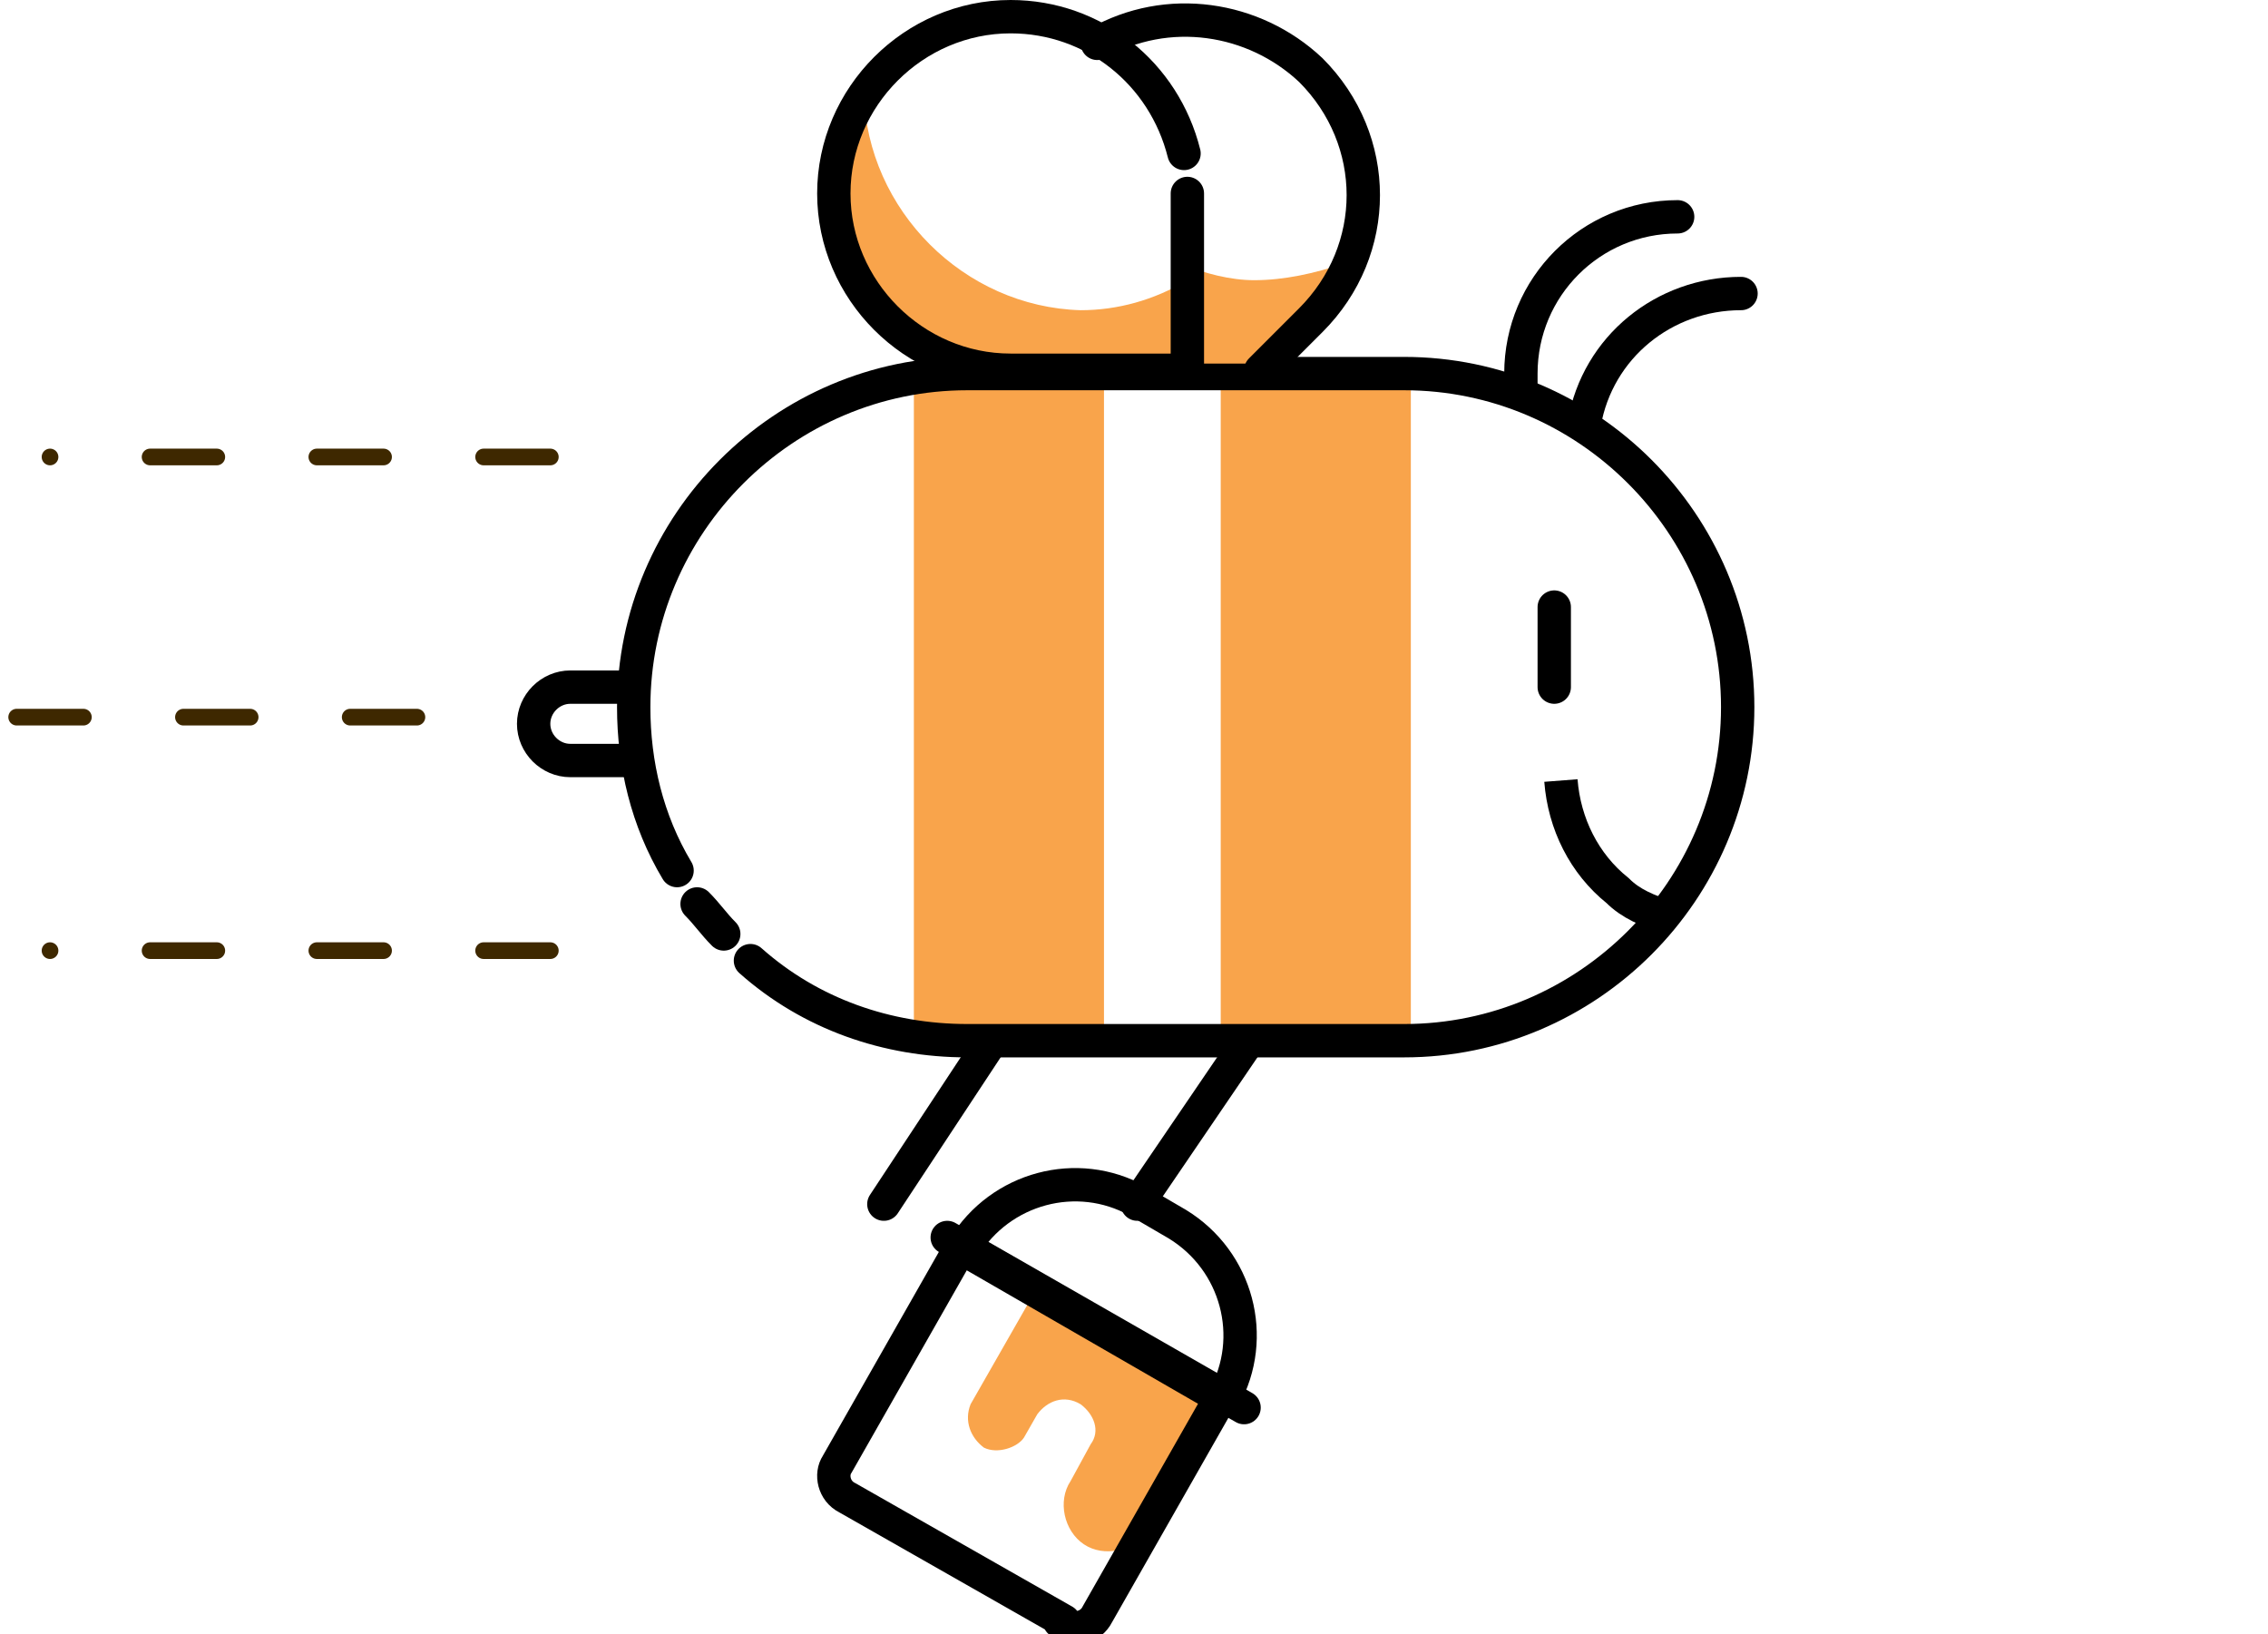 <?xml version="1.0" encoding="UTF-8"?>
<svg xmlns="http://www.w3.org/2000/svg" version="1.1" xmlns:xlink="http://www.w3.org/1999/xlink" viewBox="0 0 68 49">
  <defs>
    <style>
      .cls-1, .cls-2, .cls-3, .cls-4, .cls-5, .cls-6 {
        fill: none;
      }

      .cls-1, .cls-2, .cls-4, .cls-6 {
        stroke-linecap: round;
      }

      .cls-1, .cls-4, .cls-5, .cls-6 {
        stroke: #000;
      }

      .cls-2 {
        stroke: #3e2800;
        stroke-dasharray: 2 3;
        stroke-width: .5px;
      }

      .cls-2, .cls-4, .cls-6 {
        stroke-linejoin: round;
      }

      .cls-7 {
        fill: #f9a44b;
      }

      .cls-5 {
        stroke-miterlimit: 10;
        stroke-width: 1px;
      }

      .cls-6 {
        stroke-width: 1px;
      }

      .cls-8 {
        clip-path: url(#clippath);
      }
    </style>
    <clipPath id="clippath">
      <rect class="cls-3" x="13.8" y="14.9" width="5.2" height="9.2"/>
    </clipPath>
  </defs>
  <!-- Generator: Adobe Illustrator 28.7.1, SVG Export Plug-In . SVG Version: 1.2.0 Build 142)  -->
  <g>
    <g id="Layer_1">
      <g id="včela_1">
        <g id="Group_17931">
          <rect id="Rectangle_4781" class="cls-7" x="36.6" y="10.9" width="5.7" height="20.1"/>
          <rect id="Rectangle_4780" class="cls-7" x="27.4" y="10.9" width="5.7" height="20.1"/>
          <line id="Line_89" class="cls-4" x1="29.6" y1="31.4" x2="26.5" y2="36.1"/>
          <path id="Path_15124" class="cls-1" d="M20.3,26.1c-.9-1.5-1.3-3.2-1.3-4.9h0c0-5.5,4.5-10,10-10h13.1c5.5,0,10,4.5,10,10h0c0,5.5-4.5,10-10,10h-13.1c-2.4,0-4.7-.8-6.5-2.4"/>
          <path id="Path_15125" class="cls-1" d="M21.7,28c-.3-.3-.5-.6-.8-.9"/>
          <path id="path1339" class="cls-6" d="M35.3,36.7l-1.2-.7c-1.8-1-4.1-.4-5.2,1.4h0s7.8,4.5,7.8,4.5c1-1.8.4-4.1-1.4-5.2Z"/>
          <g class="cls-8">
            <g id="Mask_Group_400">
              <path id="Rectangle_4778" class="cls-1" d="M17.1,20.6h3.5c.6,0,1.1.5,1.1,1.1h0c0,.6-.5,1.1-1.1,1.1h-3.5c-.6,0-1.1-.5-1.1-1.1h0c0-.6.5-1.1,1.1-1.1Z"/>
            </g>
          </g>
          <path id="Path_15127" class="cls-7" d="M40.3,7.9c-.9.3-1.8.5-2.7.5-.7,0-1.5-.2-2.2-.5v3h2.2l1.9-1.3.8-1.7Z"/>
          <path id="Subtraction_25" class="cls-7" d="M35.6,11.1h-5.3c-2.9,0-5.3-2.4-5.3-5.3,0-1.1.3-2.1.9-3,.1,3.5,3,6.4,6.5,6.5,1.1,0,2.2-.3,3.2-.9v2.6Z"/>
          <line id="Line_90" class="cls-4" x1="37.3" y1="31.4" x2="34.1" y2="36.1"/>
          <path id="Path_15129" class="cls-1" d="M37.9,31.4"/>
          <line id="Line_91" class="cls-1" x1="46.6" y1="18.2" x2="46.6" y2="20.6"/>
          <path id="Path_15130" class="cls-1" d="M45.6,11.8v-.6c0-2.6,2.1-4.7,4.7-4.7h0"/>
          <path id="Path_15132" class="cls-1" d="M47.5,12.7c.4-2.3,2.4-3.9,4.7-3.9h0"/>
          <path id="Path_15126" class="cls-1" d="M35.6,5.8v5.3h-5.3c-2.9,0-5.3-2.4-5.3-5.3h0c0-2.9,2.4-5.3,5.3-5.3h0c2.5,0,4.6,1.7,5.2,4.1"/>
          <path id="Path_15128" class="cls-1" d="M32.9,1.3c2.1-1.2,4.7-.8,6.4.8h0c2.1,2.1,2.1,5.4,0,7.5l-1.5,1.5"/>
          <path id="Path_15131" class="cls-5" d="M50,27.5c-.6-.2-1.1-.4-1.5-.8-1-.8-1.6-2-1.7-3.3"/>
          <path id="path1347" class="cls-7" d="M34.3,40.5l-3.2-1.9-2,3.5c-.2.5,0,1,.4,1.3.4.2,1,0,1.2-.3l.4-.7c.3-.4.8-.6,1.3-.3.4.3.6.8.3,1.2l-.6,1.1c-.4.6-.2,1.5.4,1.9.6.4,1.5.2,1.9-.4,0,0,0,0,0-.1l2.2-3.9-2.4-1.4Z"/>
          <path id="path1335" class="cls-6" d="M31.9,48.6l-6.5-3.7c-.4-.2-.5-.7-.3-1l3.7-6.5,7.8,4.5-3.7,6.5c-.2.4-.7.5-1,.3s0,0,0,0Z"/>
          <path id="path1343" class="cls-6" d="M28.4,37.1l8.9,5.1"/>
          <line id="Line_92" class="cls-2" x1="12.5" y1="21.5" x2="-2.5" y2="21.5"/>
          <line id="Line_93" class="cls-2" x1="16.5" y1="28.5" x2="1.5" y2="28.5"/>
          <line id="Line_94" class="cls-2" x1="16.5" y1="13.7" x2="1.5" y2="13.7"/>
        </g>
      </g>
    </g>
  </g>
</svg>